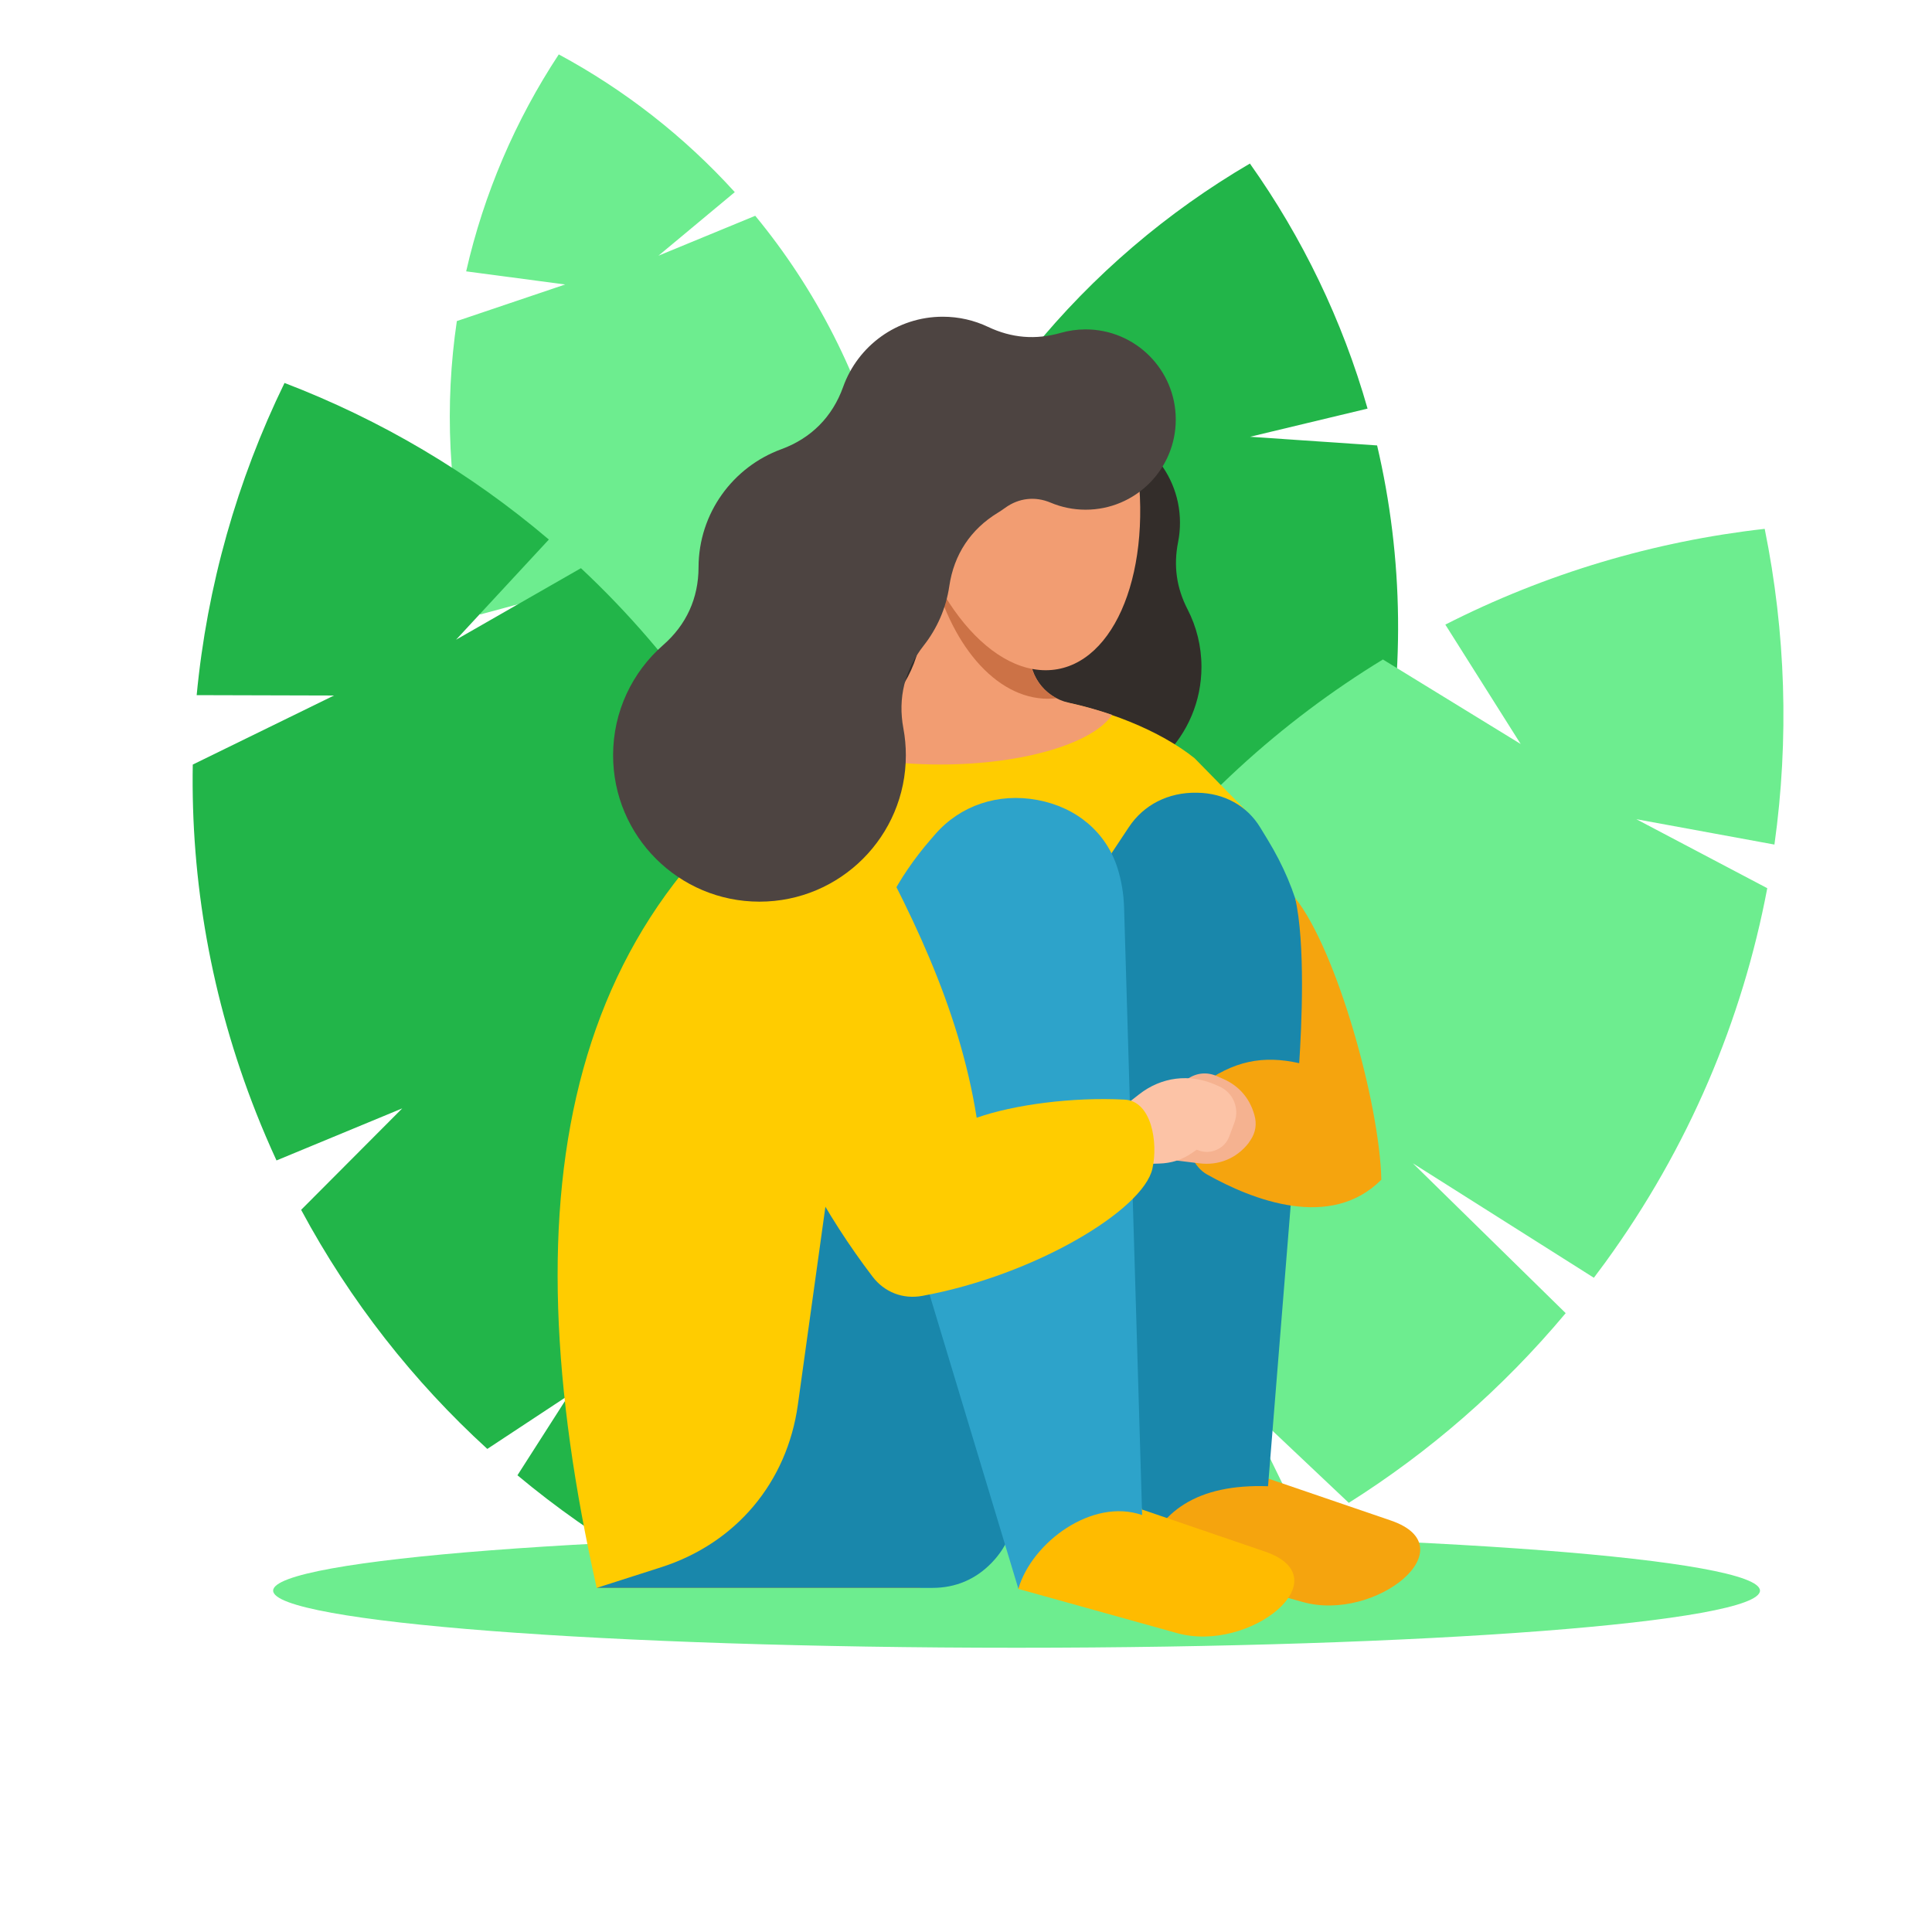 <svg xmlns:inkscape="http://www.inkscape.org/namespaces/inkscape" xmlns:sodipodi="http://sodipodi.sourceforge.net/DTD/sodipodi-0.dtd" xmlns="http://www.w3.org/2000/svg" xmlns:svg="http://www.w3.org/2000/svg" id="svg1" width="880" height="880" viewBox="0 0 880 880" sodipodi:docname="girl-fetal-position.svg" inkscape:version="1.3.2 (091e20e, 2023-11-25, custom)"><defs id="defs1"><clipPath clipPathUnits="userSpaceOnUse" id="clipPath3"><path d="M 0,660 H 660 V 0 H 0 Z" transform="translate(-190.888,-641.415)" id="path3"></path></clipPath><clipPath clipPathUnits="userSpaceOnUse" id="clipPath5"><path d="M 0,660 H 660 V 0 H 0 Z" transform="translate(-426.984,-604.125)" id="path5"></path></clipPath><clipPath clipPathUnits="userSpaceOnUse" id="clipPath7"><path d="M 0,660 H 660 V 0 H 0 Z" transform="translate(-602.847,-479.341)" id="path7"></path></clipPath><clipPath clipPathUnits="userSpaceOnUse" id="clipPath9"><path d="M 0,660 H 660 V 0 H 0 Z" transform="translate(-97.196,-529.176)" id="path9"></path></clipPath><clipPath clipPathUnits="userSpaceOnUse" id="clipPath11"><path d="M 0,660 H 660 V 0 H 0 Z" transform="translate(-295.498,-406.424)" id="path11"></path></clipPath><clipPath clipPathUnits="userSpaceOnUse" id="clipPath13"><path d="M 0,660 H 660 V 0 H 0 Z" transform="translate(-405.702,-451.807)" id="path13"></path></clipPath><clipPath clipPathUnits="userSpaceOnUse" id="clipPath15"><path d="M 0,660 H 660 V 0 H 0 Z" transform="translate(-347.273,-97.102)" id="path15"></path></clipPath><clipPath clipPathUnits="userSpaceOnUse" id="clipPath17"><path d="M 0,660 H 660 V 0 H 0 Z" transform="translate(-203.848,-117.5)" id="path17"></path></clipPath><clipPath clipPathUnits="userSpaceOnUse" id="clipPath19"><path d="M 0,660 H 660 V 0 H 0 Z" transform="translate(-281.33,-404.401)" id="path19"></path></clipPath><clipPath clipPathUnits="userSpaceOnUse" id="clipPath21"><path d="M 0,660 H 660 V 0 H 0 Z" transform="translate(-318.269,-466.666)" id="path21"></path></clipPath><clipPath clipPathUnits="userSpaceOnUse" id="clipPath23"><path d="M 0,660 H 660 V 0 H 0 Z" transform="translate(-433.197,-154.911)" id="path23"></path></clipPath><clipPath clipPathUnits="userSpaceOnUse" id="clipPath25"><path d="M 0,660 H 660 V 0 H 0 Z" transform="translate(-369.218,-352.691)" id="path25"></path></clipPath><clipPath clipPathUnits="userSpaceOnUse" id="clipPath27"><path d="M 0,660 H 660 V 0 H 0 Z" transform="translate(-293.984,-334.149)" id="path27"></path></clipPath><clipPath clipPathUnits="userSpaceOnUse" id="clipPath29"><path d="M 0,660 H 660 V 0 H 0 Z" transform="translate(-390.187,-144.303)" id="path29"></path></clipPath><clipPath clipPathUnits="userSpaceOnUse" id="clipPath31"><path d="M 0,660 H 660 V 0 H 0 Z" transform="translate(-442.419,-353.278)" id="path31"></path></clipPath><clipPath clipPathUnits="userSpaceOnUse" id="clipPath33"><path d="M 0,660 H 660 V 0 H 0 Z" transform="translate(-417.856,-291.438)" id="path33"></path></clipPath><clipPath clipPathUnits="userSpaceOnUse" id="clipPath35"><path d="M 0,660 H 660 V 0 H 0 Z" transform="translate(-319.437,-374.952)" id="path35"></path></clipPath><clipPath clipPathUnits="userSpaceOnUse" id="clipPath37"><path d="M 0,660 H 660 V 0 H 0 Z" transform="translate(-384.938,-282.87)" id="path37"></path></clipPath><clipPath clipPathUnits="userSpaceOnUse" id="clipPath39"><path d="M 0,660 H 660 V 0 H 0 Z" transform="translate(-333.648,-278.159)" id="path39"></path></clipPath><clipPath clipPathUnits="userSpaceOnUse" id="clipPath41"><path d="M 0,660 H 660 V 0 H 0 Z" transform="translate(-386.662,-511.412)" id="path41"></path></clipPath><clipPath clipPathUnits="userSpaceOnUse" id="clipPath43"><path d="M 0,660 H 660 V 0 H 0 Z" transform="translate(-370.861,-547.473)" id="path43"></path></clipPath></defs><g id="g1" inkscape:groupmode="layer" inkscape:label="1"><g id="group-MC0"><path id="path2" d="m 0,0 c 22.461,-12.11 42.847,-28.001 60.139,-47.059 l -26.082,-21.72 33.072,13.636 c 20.547,-24.935 36.031,-54.697 44.451,-88.107 0.37,-1.465 0.717,-2.93 1.056,-4.395 l -49.275,-15.893 51.486,5.186 c 4.262,-23.528 4.672,-46.974 1.65,-69.646 l -34.935,-4.172 32.96,-8.081 c -5.602,-29.433 -17.019,-57.303 -33.303,-82.022 -21.88,11.798 -41.789,27.178 -58.789,45.583 l 15.176,18.076 -21.762,-10.617 c -15.998,18.942 -29.044,40.749 -38.229,64.892 l 28.171,21.771 -32.66,-8.807 c -1.268,4.059 -2.434,8.177 -3.487,12.353 -7.474,29.656 -8.685,59.422 -4.474,87.902 l 37.022,12.502 -33.836,4.487 C -25.608,-47.608 -14.822,-22.498 0,0" style="fill:#6ded8f;fill-opacity:1;fill-rule:evenodd;stroke:none" transform="matrix(1.333,0,0,-1.333,254.518,24.78)" clip-path="url(#clipPath3)"></path><path id="path4" d="m 0,0 c 17.962,-25.315 31.624,-53.629 40.202,-83.731 l -40.147,-9.623 43.41,-2.961 c 8.963,-38.261 9.802,-79.059 0.972,-120.027 -0.389,-1.798 -0.798,-3.581 -1.218,-5.363 l -62.295,9.235 58.933,-22.1 c -8.036,-27.951 -20.229,-53.738 -35.746,-76.827 l -40.34,14.286 31.579,-26.576 c -21.972,-29.076 -49.444,-53.309 -80.526,-71.482 -17.497,24.658 -30.914,52.162 -39.527,81.394 l 26.293,11.525 -29.453,0.158 c -7.232,29.274 -9.699,60.085 -6.699,91.36 l 42.451,8.551 -40.358,8.004 c 0.805,5.111 1.755,10.228 2.86,15.348 7.836,36.366 22.561,69.473 42.506,98.255 l 47.106,-6.327 -34.475,23.133 C -53.586,-38.106 -28.29,-16.542 0,0" style="fill:#22b549;fill-opacity:1;fill-rule:evenodd;stroke:none" transform="matrix(1.333,0,0,-1.333,569.313,74.5)" clip-path="url(#clipPath5)"></path><path id="path6" d="m 0,0 c 7.177,-35.348 8.372,-71.861 3.328,-107.882 l -47.185,8.662 44.735,-23.572 c -8.481,-44.868 -26.782,-88.615 -55.438,-127.994 -1.255,-1.726 -2.533,-3.431 -3.814,-5.122 l -61.851,39.117 52.226,-51.208 c -21.687,-25.918 -46.774,-47.581 -74.123,-64.816 l -36.148,34.154 21.052,-43.095 c -37.024,-20.556 -77.613,-33.384 -119.191,-38.074 -6.992,34.434 -8.311,69.972 -3.712,105.085 l 33.362,-0.122 -31.221,14.021 c 6.086,34.511 17.96,68.41 35.86,100.232 l 49.132,-10.884 -39.117,27.489 c 3.259,5.052 6.674,10.042 10.255,14.964 25.437,34.954 56.66,63.205 91.391,84.406 l 47.077,-28.882 -25.746,40.798 C -74.865,-15.28 -37.841,-4.267 0,0" style="fill:#6ded8f;fill-opacity:1;fill-rule:evenodd;stroke:none" transform="matrix(1.333,0,0,-1.333,803.796,240.879)" clip-path="url(#clipPath7)"></path><path id="path8" d="m 0,0 c 32.768,-12.533 63.374,-30.584 90.324,-53.503 l -31.711,-34.233 42.674,24.446 c 32.427,-30.351 58.81,-68.184 76.208,-112.241 0.761,-1.932 1.497,-3.869 2.218,-5.806 l -64.363,-30.395 69.273,16.192 c 9.979,-31.322 14.691,-63.216 14.586,-94.66 l -46.889,-11.875 46.363,-5.176 c -2.418,-41.121 -13.047,-81.138 -30.869,-117.724 -31.919,12.209 -61.788,29.649 -88.222,51.729 l 17.488,27.332 -27.789,-18.326 c -25.167,22.986 -46.814,50.408 -63.613,81.696 l 34.549,34.67 -42.965,-17.793 c -2.448,5.31 -4.767,10.716 -6.942,16.223 -15.443,39.108 -22.367,79.473 -21.67,119.047 l 48.258,23.6 -46.924,0.127 C -26.479,-69.443 -16.222,-33.299 0,0" style="fill:#22b549;fill-opacity:1;fill-rule:evenodd;stroke:none" transform="matrix(1.333,0,0,-1.333,129.594,174.432)" clip-path="url(#clipPath9)"></path><path id="path10" d="M 0,0 C 13.137,0 23.854,10.716 23.854,23.855 23.854,36.995 13.137,47.714 0,47.714 -13.14,47.714 -23.857,36.995 -23.857,23.855 -23.857,10.716 -13.14,0 0,0" style="fill:#332d2a;fill-opacity:1;fill-rule:evenodd;stroke:none" transform="matrix(1.333,0,0,-1.333,393.997,338.101)" clip-path="url(#clipPath11)"></path><path id="path12" d="m 0,0 c 3.027,-5.883 4.738,-12.557 4.738,-19.628 0,-23.732 -19.238,-42.969 -42.968,-42.969 -23.731,0 -42.97,19.237 -42.97,42.969 0,13.154 5.913,24.924 15.225,32.807 -2.716,4.869 -4.266,10.476 -4.266,16.449 0,18.677 15.142,33.818 33.818,33.818 18.678,0 33.82,-15.141 33.82,-33.818 0,-2.256 -0.221,-4.461 -0.644,-6.594 C -4.858,14.88 -3.804,7.39 0,0" style="fill:#332d2a;fill-opacity:1;fill-rule:evenodd;stroke:none" transform="matrix(1.333,0,0,-1.333,540.936,277.591)" clip-path="url(#clipPath13)"></path><path id="path14" d="m 0,0 c 139.913,0 254.026,8.768 254.026,19.519 0,10.75 -114.113,19.518 -254.026,19.518 -139.913,0 -254.026,-8.768 -254.026,-19.518 C -254.026,8.768 -139.913,0 0,0" style="fill:#6ded8f;fill-opacity:1;fill-rule:evenodd;stroke:none" transform="matrix(1.333,0,0,-1.333,463.031,750.531)" clip-path="url(#clipPath15)"></path><path id="path16" d="m 0,0 c -30.509,136.061 -12.365,238.532 92.036,295.495 36.646,19.991 89.194,6.507 112.235,-11.928 L 222.298,265.184 110.473,0 Z" style="fill:#ffcc00;fill-opacity:1;fill-rule:evenodd;stroke:none" transform="matrix(1.333,0,0,-1.333,271.797,723.333)" clip-path="url(#clipPath17)"></path><path id="path18" d="m 0,0 c 3.712,2.364 7.543,4.669 11.505,6.9 12.249,6.906 19.881,18.004 21.951,31.912 l 4.323,29.118 39.276,9.187 -6.328,-42.58 C 69.418,25.722 75.135,17.434 83.844,15.532 88.949,14.417 93.894,13.018 98.589,11.398 92.06,1.656 68.266,-5.569 39.912,-5.569 24.616,-5.569 10.649,-3.467 0,0" style="fill:#f29d72;fill-opacity:1;fill-rule:evenodd;stroke:none" transform="matrix(1.333,0,0,-1.333,375.106,340.798)" clip-path="url(#clipPath19)"></path><path id="path20" d="m 0,0 0.84,5.665 39.276,9.187 -6.328,-42.58 c -1.082,-7.29 2.64,-14.219 8.887,-17.473 -0.979,-0.117 -1.966,-0.176 -2.963,-0.176 C 21.709,-45.377 5.937,-26.323 0,0" style="fill:#cc7246;fill-opacity:1;fill-rule:evenodd;stroke:none" transform="matrix(1.333,0,0,-1.333,424.358,257.779)" clip-path="url(#clipPath21)"></path><path id="path22" d="M 0,0 41.924,-14.335 C 68.474,-23.41 36.813,-49.146 11.92,-42.212 l -54.213,15.102 -5.788,53.17 38.496,-3.253 z" style="fill:#f5a40e;fill-opacity:1;fill-rule:evenodd;stroke:none" transform="matrix(1.333,0,0,-1.333,577.596,673.452)" clip-path="url(#clipPath23)"></path><path id="path24" d="m 0,0 16.424,24.753 c 5.081,7.659 13.482,11.923 23.168,11.761 l 0.297,-0.007 C 49.02,36.354 56.781,32.063 61.28,24.68 l 2.542,-4.168 C 74.632,2.774 78.934,-15.069 77.294,-35.395 L 63.979,-200.462 c -24.22,0.843 -37.411,-8.562 -42.834,-25.183 l -33.075,125.415 1.084,2.015 z" style="fill:#1987ab;fill-opacity:1;fill-rule:evenodd;stroke:none" transform="matrix(1.333,0,0,-1.333,492.29,409.745)" clip-path="url(#clipPath25)"></path><path id="path26" d="m 0,0 -21.43,-154.09 c -3.694,-26.561 -21.154,-47.316 -46.691,-55.503 l -22.015,-7.056 H 24.546 c 7.964,0 14.817,2.921 20.333,8.666 5.516,5.747 8.153,12.717 7.825,20.674 l -4.77,115.792 z" style="fill:#1987ab;fill-opacity:1;fill-rule:evenodd;stroke:none" transform="matrix(1.333,0,0,-1.333,391.979,434.467)" clip-path="url(#clipPath27)"></path><path id="path28" d="m 0,0 41.925,-14.334 c 26.551,-9.075 -5.109,-34.811 -30.002,-27.877 l -54.212,15.101 -5.79,53.17 38.495,-3.252 z" style="fill:#ffbb00;fill-opacity:1;fill-rule:evenodd;stroke:none" transform="matrix(1.333,0,0,-1.333,520.249,687.596)" clip-path="url(#clipPath29)"></path><path id="path30" d="m 0,0 c 14.31,-17.929 28.905,-70.422 29.473,-96.31 -17.376,-17.434 -44.11,-6.892 -59.591,1.813 -8.774,4.929 -10.506,24.093 -2.491,30.178 11.585,8.795 21.772,10.554 34.02,7.832 C 2.206,-44.364 3.618,-15.529 0,0" style="fill:#f5a40e;fill-opacity:1;fill-rule:evenodd;stroke:none" transform="matrix(1.333,0,0,-1.333,589.892,408.962)" clip-path="url(#clipPath31)"></path><path id="path32" d="m 0,0 -2.188,0.959 c -3.313,1.453 -6.849,1.135 -9.851,-0.891 l -6.162,-4.162 2.38,-23.816 7.727,-0.95 c 6.54,-0.805 12.542,1.64 16.658,6.783 l 0.75,1.108 c 1.779,2.62 2.244,5.596 1.354,8.636 l -0.089,0.3 C 8.949,-6.468 5.311,-2.33 0,0" style="fill:#f5b290;fill-opacity:1;fill-rule:evenodd;stroke:none" transform="matrix(1.333,0,0,-1.333,557.141,491.417)" clip-path="url(#clipPath33)"></path><path id="path34" d="M 0,0 -1.476,-1.702 C -24.222,-27.919 -31.278,-59.837 -21.492,-92.255 L 28.461,-257.76 c 4.607,15.825 25.213,31.144 42.289,25.185 l -6.167,207.609 c -0.139,4.653 -0.891,9.126 -2.214,13.358 C 58.542,0.625 48.416,9.26 34.975,11.763 21.529,14.266 8.604,9.918 0,0" style="fill:#2da3ca;fill-opacity:1;fill-rule:evenodd;stroke:none" transform="matrix(1.333,0,0,-1.333,425.915,380.064)" clip-path="url(#clipPath35)"></path><path id="path36" d="m 0,0 4.19,3.28 c 7.632,5.979 17.246,7.187 26.119,3.281 l 1.273,-0.559 c 4.727,-2.08 7.005,-7.468 5.205,-12.307 l -1.754,-4.72 c -0.797,-2.14 -2.251,-3.696 -4.335,-4.627 -2.083,-0.936 -4.214,-0.985 -6.338,-0.154 l -0.454,0.174 -1.592,-1.085 c -3.478,-2.375 -7.058,-3.534 -11.265,-3.65 l -9.054,-0.251 z" style="fill:#fcc3a6;fill-opacity:1;fill-rule:evenodd;stroke:none" transform="matrix(1.333,0,0,-1.333,513.25,502.84)" clip-path="url(#clipPath37)"></path><path id="path38" d="m 0,0 c 12.729,4.493 32.885,7.135 50.558,6.194 9.193,-0.492 11.497,-14.603 9.49,-23.588 -3.16,-14.137 -40.218,-36.446 -78.639,-43.474 -6.615,-1.211 -12.919,1.232 -16.994,6.583 -16.12,21.155 -29.019,44.997 -38.29,71.864 10.786,29.226 21.574,58.451 32.359,87.679 C -23.103,72.055 -6.064,38.285 0,0" style="fill:#ffcc00;fill-opacity:1;fill-rule:evenodd;stroke:none" transform="matrix(1.333,0,0,-1.333,444.865,509.121)" clip-path="url(#clipPath39)"></path><path id="path40" d="m 0,0 c 0.749,-3.443 1.364,-6.966 1.834,-10.552 5.033,-38.571 -8.973,-69.84 -31.28,-69.84 -22.309,0 -44.473,31.269 -49.506,69.84 -0.468,3.586 -0.773,7.109 -0.92,10.552 z" style="fill:#f29d72;fill-opacity:1;fill-rule:evenodd;stroke:none" transform="matrix(1.333,0,0,-1.333,515.549,198.117)" clip-path="url(#clipPath41)"></path><path id="path42" d="m 0,0 c 17.014,0 30.805,-13.791 30.805,-30.804 0,-17.013 -13.791,-30.804 -30.805,-30.804 -4.246,0 -8.295,0.861 -11.974,2.416 -5.291,2.235 -10.919,1.581 -15.553,-1.806 -0.804,-0.586 -1.636,-1.141 -2.489,-1.662 -9.28,-5.666 -14.981,-14.29 -16.558,-25.048 -1.112,-7.588 -4.204,-14.533 -8.733,-20.296 -6.512,-8.284 -8.892,-17.955 -6.964,-28.316 0.557,-2.982 0.846,-6.059 0.846,-9.203 0,-27.623 -22.392,-50.017 -50.018,-50.017 -27.623,0 -50.016,22.394 -50.016,50.017 0,15.024 6.624,28.502 17.112,37.669 7.934,6.939 12.06,16.001 12.085,26.541 0.04,18.547 11.802,34.339 28.27,40.366 10.208,3.735 17.487,11.071 21.143,21.307 4.993,13.974 18.347,23.973 34.037,23.973 5.532,0 10.773,-1.244 15.46,-3.468 8.08,-3.832 16.27,-4.506 24.869,-2.048 C -5.788,-0.413 -2.941,0 0,0" style="fill:#4d4441;fill-opacity:1;fill-rule:evenodd;stroke:none" transform="matrix(1.333,0,0,-1.333,494.482,150.036)" clip-path="url(#clipPath43)"></path></g></g></svg>